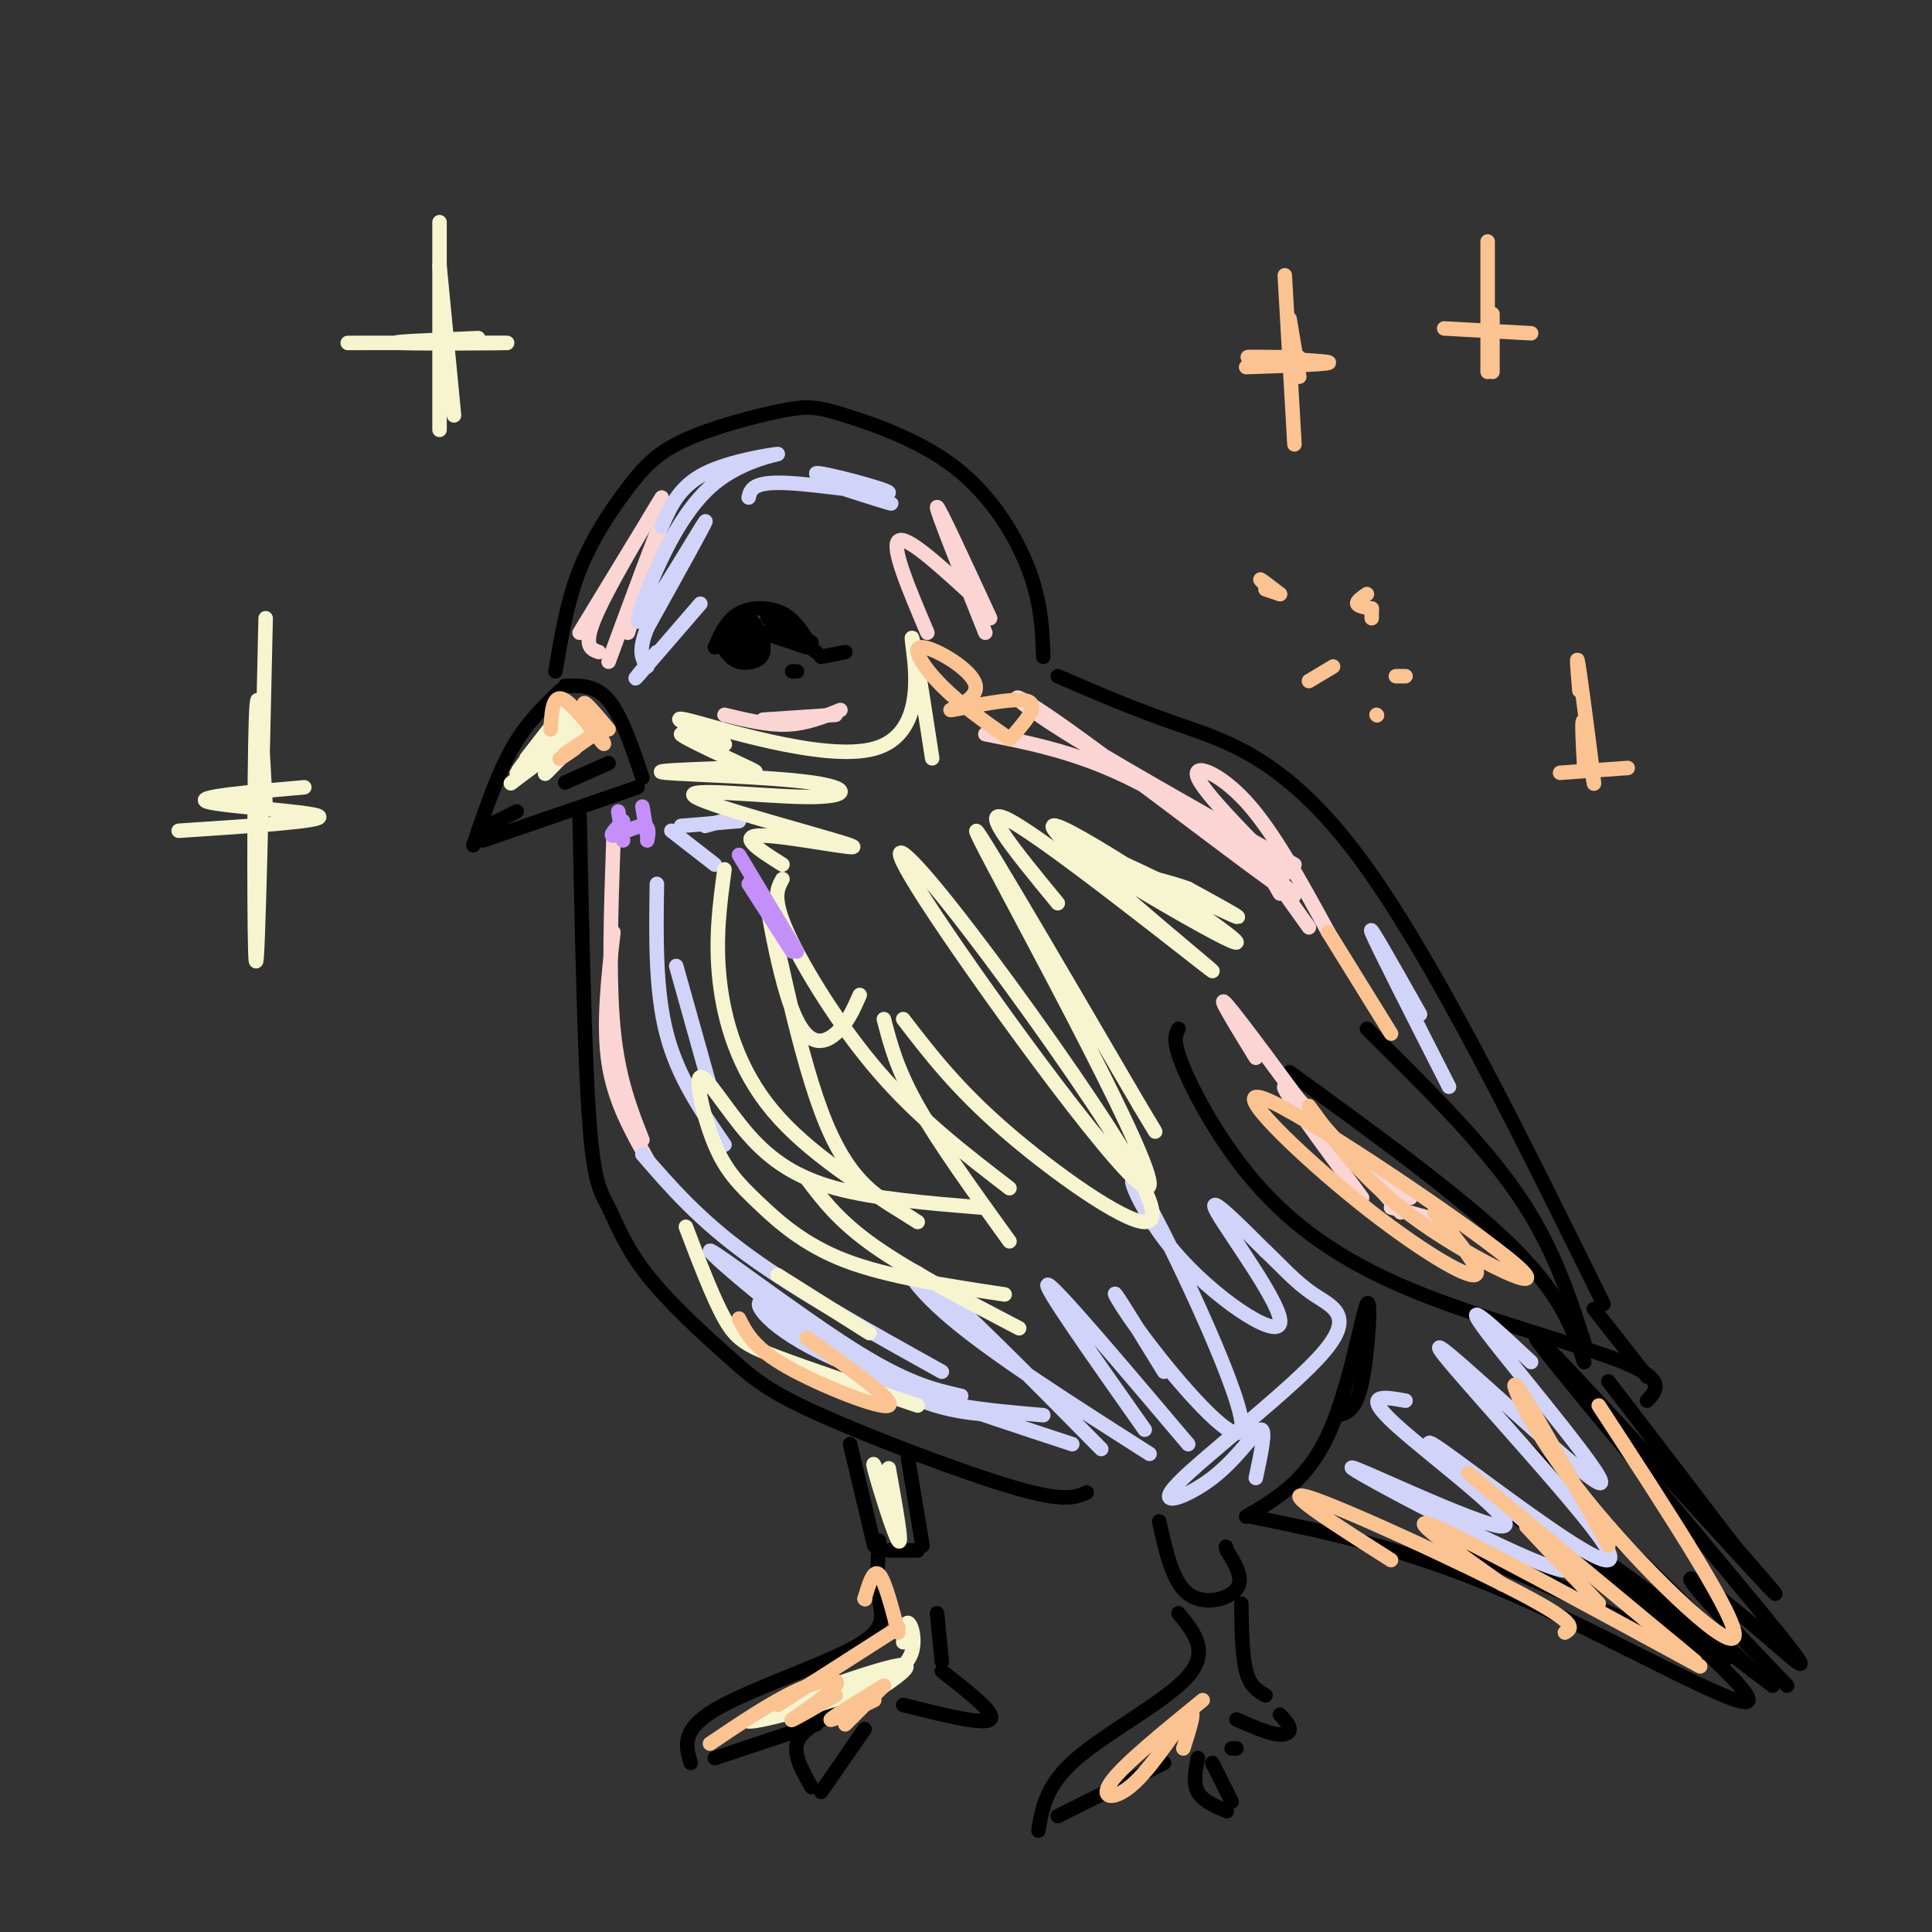 <svg viewBox='0 0 400 400' version='1.1' xmlns='http://www.w3.org/2000/svg' xmlns:xlink='http://www.w3.org/1999/xlink'><rect x="0" y="0" width="400" height="400" fill="#333333" stroke="none"/><g fill='none' stroke='rgb(0,0,0)' stroke-width='3' stroke-linecap='round' stroke-linejoin='round'><path d='M116,143c-3.500,3.333 -7.000,6.667 -10,12c-3.000,5.333 -5.500,12.667 -8,20'/><path d='M100,174c0.000,0.000 32.000,-11.000 32,-11'/><path d='M117,142c3.167,-0.083 6.333,-0.167 9,3c2.667,3.167 4.833,9.583 7,16'/><path d='M99,172c0.000,0.000 8.000,-4.000 8,-4'/><path d='M117,162c0.000,0.000 9.000,-4.000 9,-4'/><path d='M115,139c1.199,-7.207 2.399,-14.413 5,-21c2.601,-6.587 6.604,-12.553 10,-17c3.396,-4.447 6.185,-7.373 12,-10c5.815,-2.627 14.658,-4.955 20,-6c5.342,-1.045 7.185,-0.806 13,1c5.815,1.806 15.604,5.178 23,11c7.396,5.822 12.399,14.092 15,21c2.601,6.908 2.801,12.454 3,18'/><path d='M219,140c7.578,3.289 15.156,6.578 25,10c9.844,3.422 21.956,6.978 37,27c15.044,20.022 33.022,56.511 51,93'/><path d='M120,169c0.517,24.893 1.034,49.785 2,63c0.966,13.215 2.381,14.751 4,18c1.619,3.249 3.442,8.210 8,14c4.558,5.790 11.851,12.408 17,17c5.149,4.592 8.156,7.160 19,12c10.844,4.840 29.527,11.954 40,15c10.473,3.046 12.737,2.023 15,1'/><path d='M244,213c-0.649,1.223 -1.298,2.447 1,8c2.298,5.553 7.544,15.437 15,24c7.456,8.563 17.123,15.805 32,22c14.877,6.195 34.965,11.341 44,15c9.035,3.659 7.018,5.829 5,8'/><path d='M341,285c0.000,0.000 -11.000,-14.000 -11,-14'/><path d='M267,222c17.917,13.000 35.833,26.000 46,36c10.167,10.000 12.583,17.000 15,24'/><path d='M283,213c11.750,11.583 23.500,23.167 31,34c7.500,10.833 10.750,20.917 14,31'/><path d='M148,134c1.244,-2.800 2.489,-5.600 5,-7c2.511,-1.400 6.289,-1.400 9,0c2.711,1.400 4.356,4.200 6,7'/><path d='M168,134c-1.467,-0.467 -8.133,-5.133 -9,-6c-0.867,-0.867 4.067,2.067 9,5'/><path d='M151,130c1.220,-1.560 2.440,-3.119 4,-2c1.560,1.119 3.458,4.917 3,7c-0.458,2.083 -3.274,2.452 -5,2c-1.726,-0.452 -2.363,-1.726 -3,-3'/><path d='M151,130c0.000,0.000 0.100,0.100 0.1,0.1'/><path d='M151,130c1.497,-1.080 2.994,-2.160 4,-1c1.006,1.160 1.521,4.559 0,6c-1.521,1.441 -5.078,0.922 -5,-1c0.078,-1.922 3.790,-5.248 5,-5c1.210,0.248 -0.083,4.071 -1,5c-0.917,0.929 -1.459,-1.035 -2,-3'/><path d='M155,130c0.000,0.000 12.000,4.000 12,4'/><path d='M165,132c0.000,0.000 4.000,3.000 4,3'/><path d='M175,135c0.000,0.000 -5.000,1.000 -5,1'/><path d='M164,139c0.000,0.000 1.000,0.000 1,0'/><path d='M240,315c1.378,6.267 2.756,12.533 6,15c3.244,2.467 8.356,1.133 10,-1c1.644,-2.133 -0.178,-5.067 -2,-8'/><path d='M254,321c-0.333,-1.333 -0.167,-0.667 0,0'/><path d='M258,314c6.280,-3.696 12.560,-7.393 17,-17c4.440,-9.607 7.042,-25.125 8,-27c0.958,-1.875 0.274,9.893 -1,16c-1.274,6.107 -3.137,6.554 -5,7'/><path d='M176,299c0.000,0.000 5.000,21.000 5,21'/><path d='M188,302c0.000,0.000 3.000,18.000 3,18'/><path d='M190,321c0.000,0.000 -6.000,0.000 -6,0'/><path d='M182,319c-0.268,4.262 -0.536,8.524 0,12c0.536,3.476 1.875,6.167 -5,10c-6.875,3.833 -21.964,8.810 -29,13c-7.036,4.190 -6.018,7.595 -5,11'/><path d='M148,364c0.000,0.000 21.000,-7.000 21,-7'/><path d='M172,355c-3.167,1.750 -6.333,3.500 -7,6c-0.667,2.500 1.167,5.750 3,9'/><path d='M170,371c0.000,0.000 9.000,-13.000 9,-13'/><path d='M187,353c8.333,2.083 16.667,4.167 18,3c1.333,-1.167 -4.333,-5.583 -10,-10'/><path d='M195,344c0.000,0.000 -1.000,-10.000 -1,-10'/><path d='M244,334c3.222,3.933 6.444,7.867 2,13c-4.444,5.133 -16.556,11.467 -23,17c-6.444,5.533 -7.222,10.267 -8,15'/><path d='M219,376c0.000,0.000 22.000,-11.000 22,-11'/><path d='M248,364c-0.500,2.583 -1.000,5.167 0,7c1.000,1.833 3.500,2.917 6,4'/><path d='M255,373c0.000,0.000 -4.000,-8.000 -4,-8'/><path d='M255,362c0.000,0.000 1.000,0.000 1,0'/><path d='M257,332c0.083,5.417 0.167,10.833 1,14c0.833,3.167 2.417,4.083 4,5'/><path d='M265,355c1.000,1.089 2.000,2.178 2,3c0.000,0.822 -1.000,1.378 -3,1c-2.000,-0.378 -5.000,-1.689 -8,-3'/><path d='M259,314c16.214,3.292 32.429,6.583 54,16c21.571,9.417 48.500,24.958 49,22c0.500,-2.958 -25.429,-24.417 -29,-28c-3.571,-3.583 15.214,10.708 34,25'/><path d='M370,349c-9.859,-10.285 -19.719,-20.570 -20,-22c-0.281,-1.430 9.016,5.995 16,12c6.984,6.005 11.656,10.589 -2,-6c-13.656,-16.589 -45.638,-54.351 -46,-56c-0.362,-1.649 30.897,32.815 43,46c12.103,13.185 5.052,5.093 -2,-3'/><path d='M359,320c-4.667,-6.167 -15.333,-20.083 -26,-34'/><path d='M316,300c0.000,0.000 47.000,46.000 47,46'/><path d='M357,344c-22.833,-16.500 -45.667,-33.000 -49,-35c-3.333,-2.000 12.833,10.500 29,23'/><path d='M338,336c-19.911,-8.600 -39.822,-17.200 -39,-17c0.822,0.200 22.378,9.200 27,11c4.622,1.800 -7.689,-3.600 -20,-9'/></g>
<g fill='none' stroke='rgb(251,212,212)' stroke-width='3' stroke-linecap='round' stroke-linejoin='round'><path d='M127,174c-0.500,14.333 -1.000,28.667 0,39c1.000,10.333 3.500,16.667 6,23'/><path d='M134,240c-3.417,-6.083 -6.833,-12.167 -8,-20c-1.167,-7.833 -0.083,-17.417 1,-27'/><path d='M120,131c8.622,-14.178 17.244,-28.356 17,-28c-0.244,0.356 -9.356,15.244 -13,23c-3.644,7.756 -1.822,8.378 0,9'/><path d='M126,137c5.167,-14.000 10.333,-28.000 11,-29c0.667,-1.000 -3.167,11.000 -7,23'/><path d='M150,148c4.500,1.083 9.000,2.167 13,2c4.000,-0.167 7.500,-1.583 11,-3'/><path d='M173,148c0.000,0.000 -15.000,1.000 -15,1'/><path d='M192,131c-3.750,-8.833 -7.500,-17.667 -6,-19c1.500,-1.333 8.250,4.833 15,11'/><path d='M204,131c-5.083,-12.750 -10.167,-25.500 -10,-26c0.167,-0.500 5.583,11.250 11,23'/><path d='M204,152c11.404,2.254 22.807,4.507 37,13c14.193,8.493 31.175,23.225 26,20c-5.175,-3.225 -32.509,-24.407 -46,-34c-13.491,-9.593 -13.140,-7.598 -3,-1c10.140,6.598 30.070,17.799 50,29'/><path d='M266,181c-8.333,-8.400 -16.667,-16.800 -18,-20c-1.333,-3.200 4.333,-1.200 10,5c5.667,6.200 11.333,16.600 17,27'/><path d='M271,192c-3.500,-4.917 -7.000,-9.833 -8,-11c-1.000,-1.167 0.500,1.417 2,4'/><path d='M260,219c-4.250,-6.917 -8.500,-13.833 -6,-11c2.500,2.833 11.750,15.417 21,28'/><path d='M282,248c-8.667,-11.750 -17.333,-23.500 -16,-23c1.333,0.500 12.667,13.250 24,26'/><path d='M292,248c-6.500,-4.750 -13.000,-9.500 -14,-10c-1.000,-0.500 3.500,3.250 8,7'/><path d='M299,253c0.000,0.000 -11.000,-3.000 -11,-3'/></g>
<g fill='none' stroke='rgb(210,211,249)' stroke-width='3' stroke-linecap='round' stroke-linejoin='round'><path d='M136,183c-0.167,11.000 -0.333,22.000 2,31c2.333,9.000 7.167,16.000 12,23'/><path d='M147,225c0.000,0.000 -7.000,-25.000 -7,-25'/><path d='M139,172c0.000,0.000 9.000,7.000 9,7'/><path d='M153,169c0.000,0.000 -7.000,2.000 -7,2'/><path d='M153,170c0.000,0.000 -12.000,1.000 -12,1'/><path d='M133,239c5.833,6.750 11.667,13.500 22,21c10.333,7.500 25.167,15.750 40,24'/><path d='M199,289c-5.655,-1.274 -11.310,-2.548 -23,-10c-11.690,-7.452 -29.417,-21.083 -29,-20c0.417,1.083 18.976,16.881 32,25c13.024,8.119 20.512,8.560 28,9'/><path d='M216,293c-11.821,-1.000 -23.643,-2.000 -34,-7c-10.357,-5.000 -19.250,-14.000 -23,-16c-3.750,-2.000 -2.357,3.000 9,9c11.357,6.000 32.679,13.000 54,20'/><path d='M228,300c-14.844,-15.044 -29.689,-30.089 -36,-35c-6.311,-4.911 -4.089,0.311 5,8c9.089,7.689 25.044,17.844 41,28'/><path d='M237,296c-10.750,-15.250 -21.500,-30.500 -20,-30c1.500,0.500 15.250,16.750 29,33'/><path d='M241,284c-4.569,-7.455 -9.139,-14.909 -10,-16c-0.861,-1.091 1.985,4.183 9,13c7.015,8.817 18.198,21.178 17,13c-1.198,-8.178 -14.777,-36.896 -20,-46c-5.223,-9.104 -2.091,1.405 6,11c8.091,9.595 21.140,18.276 22,15c0.860,-3.276 -10.469,-18.507 -13,-23c-2.531,-4.493 3.734,1.754 10,8'/><path d='M262,259c3.184,2.977 6.144,6.421 10,9c3.856,2.579 8.608,4.293 2,12c-6.608,7.707 -24.575,21.406 -30,27c-5.425,5.594 1.693,3.083 7,-1c5.307,-4.083 8.802,-9.738 10,-10c1.198,-0.262 0.099,4.869 -1,10'/><path d='M291,290c-4.662,-0.837 -9.324,-1.675 -2,5c7.324,6.675 26.633,20.861 22,21c-4.633,0.139 -33.209,-13.770 -31,-12c2.209,1.770 35.203,19.220 43,21c7.797,1.780 -9.601,-12.110 -27,-26'/><path d='M296,299c-1.266,-1.948 9.069,6.184 20,14c10.931,7.816 22.457,15.318 15,5c-7.457,-10.318 -33.896,-38.456 -33,-39c0.896,-0.544 29.126,26.508 33,28c3.874,1.492 -16.607,-22.574 -23,-31c-6.393,-8.426 1.304,-1.213 9,6'/><path d='M300,225c-7.500,-14.750 -15.000,-29.500 -16,-32c-1.000,-2.500 4.500,7.250 10,17'/><path d='M137,109c1.806,-4.148 3.612,-8.296 9,-11c5.388,-2.704 14.359,-3.964 15,-4c0.641,-0.036 -7.046,1.150 -13,6c-5.954,4.850 -10.173,13.362 -13,20c-2.827,6.638 -4.261,11.403 -1,7c3.261,-4.403 11.217,-17.972 12,-19c0.783,-1.028 -5.609,10.486 -12,22'/><path d='M134,130c-2.000,5.000 -1.000,6.500 0,8'/><path d='M136,135c-2.750,3.333 -5.500,6.667 -4,5c1.500,-1.667 7.250,-8.333 13,-15'/><path d='M155,103c0.408,-1.670 0.817,-3.340 8,-3c7.183,0.340 21.142,2.689 21,2c-0.142,-0.689 -14.384,-4.416 -15,-4c-0.616,0.416 12.396,4.976 15,6c2.604,1.024 -5.198,-1.488 -13,-4'/></g>
<g fill='none' stroke='rgb(247,245,208)' stroke-width='3' stroke-linecap='round' stroke-linejoin='round'><path d='M150,180c-0.978,7.222 -1.956,14.444 -1,23c0.956,8.556 3.844,18.444 11,27c7.156,8.556 18.578,15.778 30,23'/><path d='M187,251c-5.852,-3.392 -11.703,-6.785 -17,-21c-5.297,-14.215 -10.038,-39.254 -11,-43c-0.962,-3.746 1.856,13.799 5,22c3.144,8.201 6.612,7.057 9,5c2.388,-2.057 3.694,-5.029 5,-8'/><path d='M162,179c-4.866,-3.071 -9.733,-6.143 -4,-6c5.733,0.143 22.064,3.499 18,2c-4.064,-1.499 -28.523,-7.855 -32,-10c-3.477,-2.145 14.027,-0.080 23,0c8.973,0.080 9.416,-1.825 1,-3c-8.416,-1.175 -25.690,-1.622 -30,-2c-4.310,-0.378 4.345,-0.689 13,-1'/><path d='M151,159c3.991,0.338 7.469,1.683 4,0c-3.469,-1.683 -13.884,-6.396 -14,-7c-0.116,-0.604 10.065,2.899 9,2c-1.065,-0.899 -13.378,-6.200 -8,-5c5.378,1.200 28.448,8.900 39,6c10.552,-2.900 8.586,-16.400 8,-21c-0.586,-4.600 0.207,-0.300 1,4'/><path d='M190,138c0.667,3.833 1.833,11.417 3,19'/><path d='M109,157c4.269,-5.513 8.538,-11.026 7,-9c-1.538,2.026 -8.884,11.593 -9,12c-0.116,0.407 6.996,-8.344 10,-11c3.004,-2.656 1.898,0.783 -2,5c-3.898,4.217 -10.588,9.212 -9,8c1.588,-1.212 11.454,-8.632 14,-10c2.546,-1.368 -2.227,3.316 -7,8'/><path d='M113,160c-0.667,0.833 1.167,-1.083 3,-3'/><path d='M121,150c0.000,0.000 -2.000,-3.000 -2,-3'/><path d='M162,182c-1.089,1.956 -2.178,3.911 1,11c3.178,7.089 10.622,19.311 19,29c8.378,9.689 17.689,16.844 27,24'/><path d='M203,250c-10.956,-0.903 -21.912,-1.806 -30,-4c-8.088,-2.194 -13.309,-5.681 -18,-11c-4.691,-5.319 -8.851,-12.472 -10,-12c-1.149,0.472 0.713,8.570 3,14c2.287,5.430 5.000,8.193 9,12c4.000,3.807 9.286,8.659 18,12c8.714,3.341 20.857,5.170 33,7'/><path d='M209,257c-7.333,-10.167 -14.667,-20.333 -19,-28c-4.333,-7.667 -5.667,-12.833 -7,-18'/><path d='M187,211c5.502,7.155 11.003,14.311 21,23c9.997,8.689 24.489,18.912 29,19c4.511,0.088 -0.958,-9.960 -11,-25c-10.042,-15.040 -24.658,-35.071 -33,-45c-8.342,-9.929 -10.411,-9.754 3,10c13.411,19.754 42.303,59.088 42,52c-0.303,-7.088 -29.801,-60.596 -35,-71c-5.199,-10.404 13.900,22.298 33,55'/><path d='M236,229c5.500,9.167 2.750,4.583 0,0'/><path d='M219,187c-9.319,-11.319 -18.638,-22.639 -8,-16c10.638,6.639 41.232,31.236 40,30c-1.232,-1.236 -34.289,-28.306 -33,-30c1.289,-1.694 36.923,21.989 38,24c1.077,2.011 -32.402,-17.651 -36,-21c-3.598,-3.349 22.686,9.615 32,14c9.314,4.385 1.657,0.193 -6,-4'/><path d='M246,184c-3.500,-1.333 -9.250,-2.667 -15,-4'/><path d='M55,128c-0.800,35.933 -1.600,71.867 -2,71c-0.400,-0.867 -0.400,-38.533 0,-50c0.400,-11.467 1.200,3.267 2,18'/><path d='M37,172c15.244,-1.000 30.489,-2.000 29,-3c-1.489,-1.000 -19.711,-2.000 -23,-3c-3.289,-1.000 8.356,-2.000 20,-3'/><path d='M91,46c0.000,0.000 0.000,43.000 0,43'/><path d='M91,55c0.000,0.000 3.000,31.000 3,31'/><path d='M72,71c16.733,-0.022 33.467,-0.044 33,0c-0.467,0.044 -18.133,0.156 -22,0c-3.867,-0.156 6.067,-0.578 16,-1'/><path d='M167,244c3.333,4.417 6.667,8.833 14,14c7.333,5.167 18.667,11.083 30,17'/><path d='M142,254c2.800,7.356 5.600,14.711 8,19c2.400,4.289 4.400,5.511 11,8c6.600,2.489 17.800,6.244 29,10'/><path d='M180,276c0.000,0.000 -19.000,-12.000 -19,-12'/><path d='M184,304c1.467,8.156 2.933,16.311 2,15c-0.933,-1.311 -4.267,-12.089 -5,-15c-0.733,-2.911 1.133,2.044 3,7'/><path d='M187,340c0.230,-2.059 0.460,-4.119 1,-4c0.540,0.119 1.391,2.416 1,5c-0.391,2.584 -2.022,5.456 -11,9c-8.978,3.544 -25.302,7.762 -23,6c2.302,-1.762 23.229,-9.503 30,-11c6.771,-1.497 -0.615,3.252 -8,8'/><path d='M177,353c-1.333,1.333 -0.667,0.667 0,0'/></g>
<g fill='none' stroke='rgb(252,195,146)' stroke-width='3' stroke-linecap='round' stroke-linejoin='round'><path d='M288,323c-11.867,-7.533 -23.733,-15.067 -17,-13c6.733,2.067 32.067,13.733 44,20c11.933,6.267 10.467,7.133 9,8'/><path d='M311,328c-10.417,-7.417 -20.833,-14.833 -14,-12c6.833,2.833 30.917,15.917 55,29'/><path d='M331,332c0.000,0.000 -15.000,-16.000 -15,-16'/><path d='M304,305c0.000,0.000 47.000,39.000 47,39'/><path d='M333,320c-8.524,-15.399 -17.048,-30.798 -19,-33c-1.952,-2.202 2.667,8.792 14,23c11.333,14.208 29.381,31.631 31,29c1.619,-2.631 -13.190,-25.315 -28,-48'/><path d='M271,229c5.838,7.980 11.675,15.961 23,24c11.325,8.039 28.137,16.138 20,9c-8.137,-7.138 -41.222,-29.511 -51,-34c-9.778,-4.489 3.752,8.907 16,19c12.248,10.093 23.214,16.884 26,17c2.786,0.116 -2.607,-6.442 -8,-13'/><path d='M275,193c0.000,0.000 13.000,21.000 13,21'/><path d='M210,152c2.788,-3.259 5.575,-6.519 2,-7c-3.575,-0.481 -13.513,1.816 -15,2c-1.487,0.184 5.478,-1.744 5,-5c-0.478,-3.256 -8.398,-7.838 -11,-8c-2.602,-0.162 0.114,4.097 4,8c3.886,3.903 8.943,7.452 14,11'/><path d='M266,57c0.000,0.000 2.000,35.000 2,35'/><path d='M267,66c0.000,0.000 2.000,12.000 2,12'/><path d='M258,76c9.178,-0.311 18.356,-0.622 17,-1c-1.356,-0.378 -13.244,-0.822 -16,-1c-2.756,-0.178 3.622,-0.089 10,0'/><path d='M327,143c-0.399,-4.702 -0.798,-9.405 0,-4c0.798,5.405 2.792,20.917 3,23c0.208,2.083 -1.369,-9.262 -2,-12c-0.631,-2.738 -0.315,3.131 0,9'/><path d='M323,160c0.000,0.000 14.000,-1.000 14,-1'/><path d='M265,123c-1.833,-1.417 -3.667,-2.833 -4,-3c-0.333,-0.167 0.833,0.917 2,2'/><path d='M265,123c0.000,0.000 -3.000,-1.000 -3,-1'/><path d='M284,126c-1.417,-0.250 -2.833,-0.500 -3,-1c-0.167,-0.500 0.917,-1.250 2,-2'/><path d='M284,126c0.000,0.000 0.000,2.000 0,2'/><path d='M271,141c0.000,0.000 5.000,-3.000 5,-3'/><path d='M291,140c0.000,0.000 -2.000,0.000 -2,0'/><path d='M285,148c0.000,0.000 0.100,0.100 0.1,0.1'/><path d='M308,50c0.000,0.000 0.000,27.000 0,27'/><path d='M309,65c0.000,0.000 0.000,12.000 0,12'/><path d='M299,68c0.000,0.000 18.000,1.000 18,1'/><path d='M153,273c1.511,3.022 3.022,6.044 10,10c6.978,3.956 19.422,8.844 21,8c1.578,-0.844 -7.711,-7.422 -17,-14'/><path d='M179,331c0.000,0.000 0.100,0.100 0.1,0.1'/><path d='M179,331c0.917,-3.083 1.833,-6.167 3,-5c1.167,1.167 2.583,6.583 4,12'/><path d='M186,337c0.000,0.000 -25.000,16.000 -25,16'/><path d='M147,361c6.381,-4.298 12.762,-8.595 18,-11c5.238,-2.405 9.333,-2.917 8,-1c-1.333,1.917 -8.095,6.262 -9,7c-0.905,0.738 4.048,-2.131 9,-5'/><path d='M183,349c-5.333,3.250 -10.667,6.500 -11,7c-0.333,0.500 4.333,-1.750 9,-4'/><path d='M183,349c0.000,0.000 -8.000,8.000 -8,8'/><path d='M114,151c0.214,-3.821 0.429,-7.643 3,-6c2.571,1.643 7.500,8.750 8,9c0.500,0.250 -3.429,-6.357 -4,-8c-0.571,-1.643 2.214,1.679 5,5'/><path d='M123,152c-3.167,2.250 -6.333,4.500 -7,5c-0.667,0.500 1.167,-0.750 3,-2'/><path d='M123,152c0.000,0.000 -6.000,4.000 -6,4'/><path d='M249,352c-8.262,6.726 -16.524,13.452 -19,17c-2.476,3.548 0.833,3.917 5,0c4.167,-3.917 9.190,-12.119 11,-14c1.810,-1.881 0.405,2.560 -1,7'/></g>
<g fill='none' stroke='rgb(196,143,248)' stroke-width='3' stroke-linecap='round' stroke-linejoin='round'><path d='M153,177c0.000,0.000 12.000,20.000 12,20'/><path d='M164,197c0.000,0.000 -9.000,-14.000 -9,-14'/><path d='M133,167c0.000,0.000 1.000,6.000 1,6'/><path d='M128,168c0.000,0.000 1.000,6.000 1,6'/><path d='M129,170c-1.489,1.556 -2.978,3.111 -2,3c0.978,-0.111 4.422,-1.889 6,-2c1.578,-0.111 1.289,1.444 1,3'/></g>
</svg>
